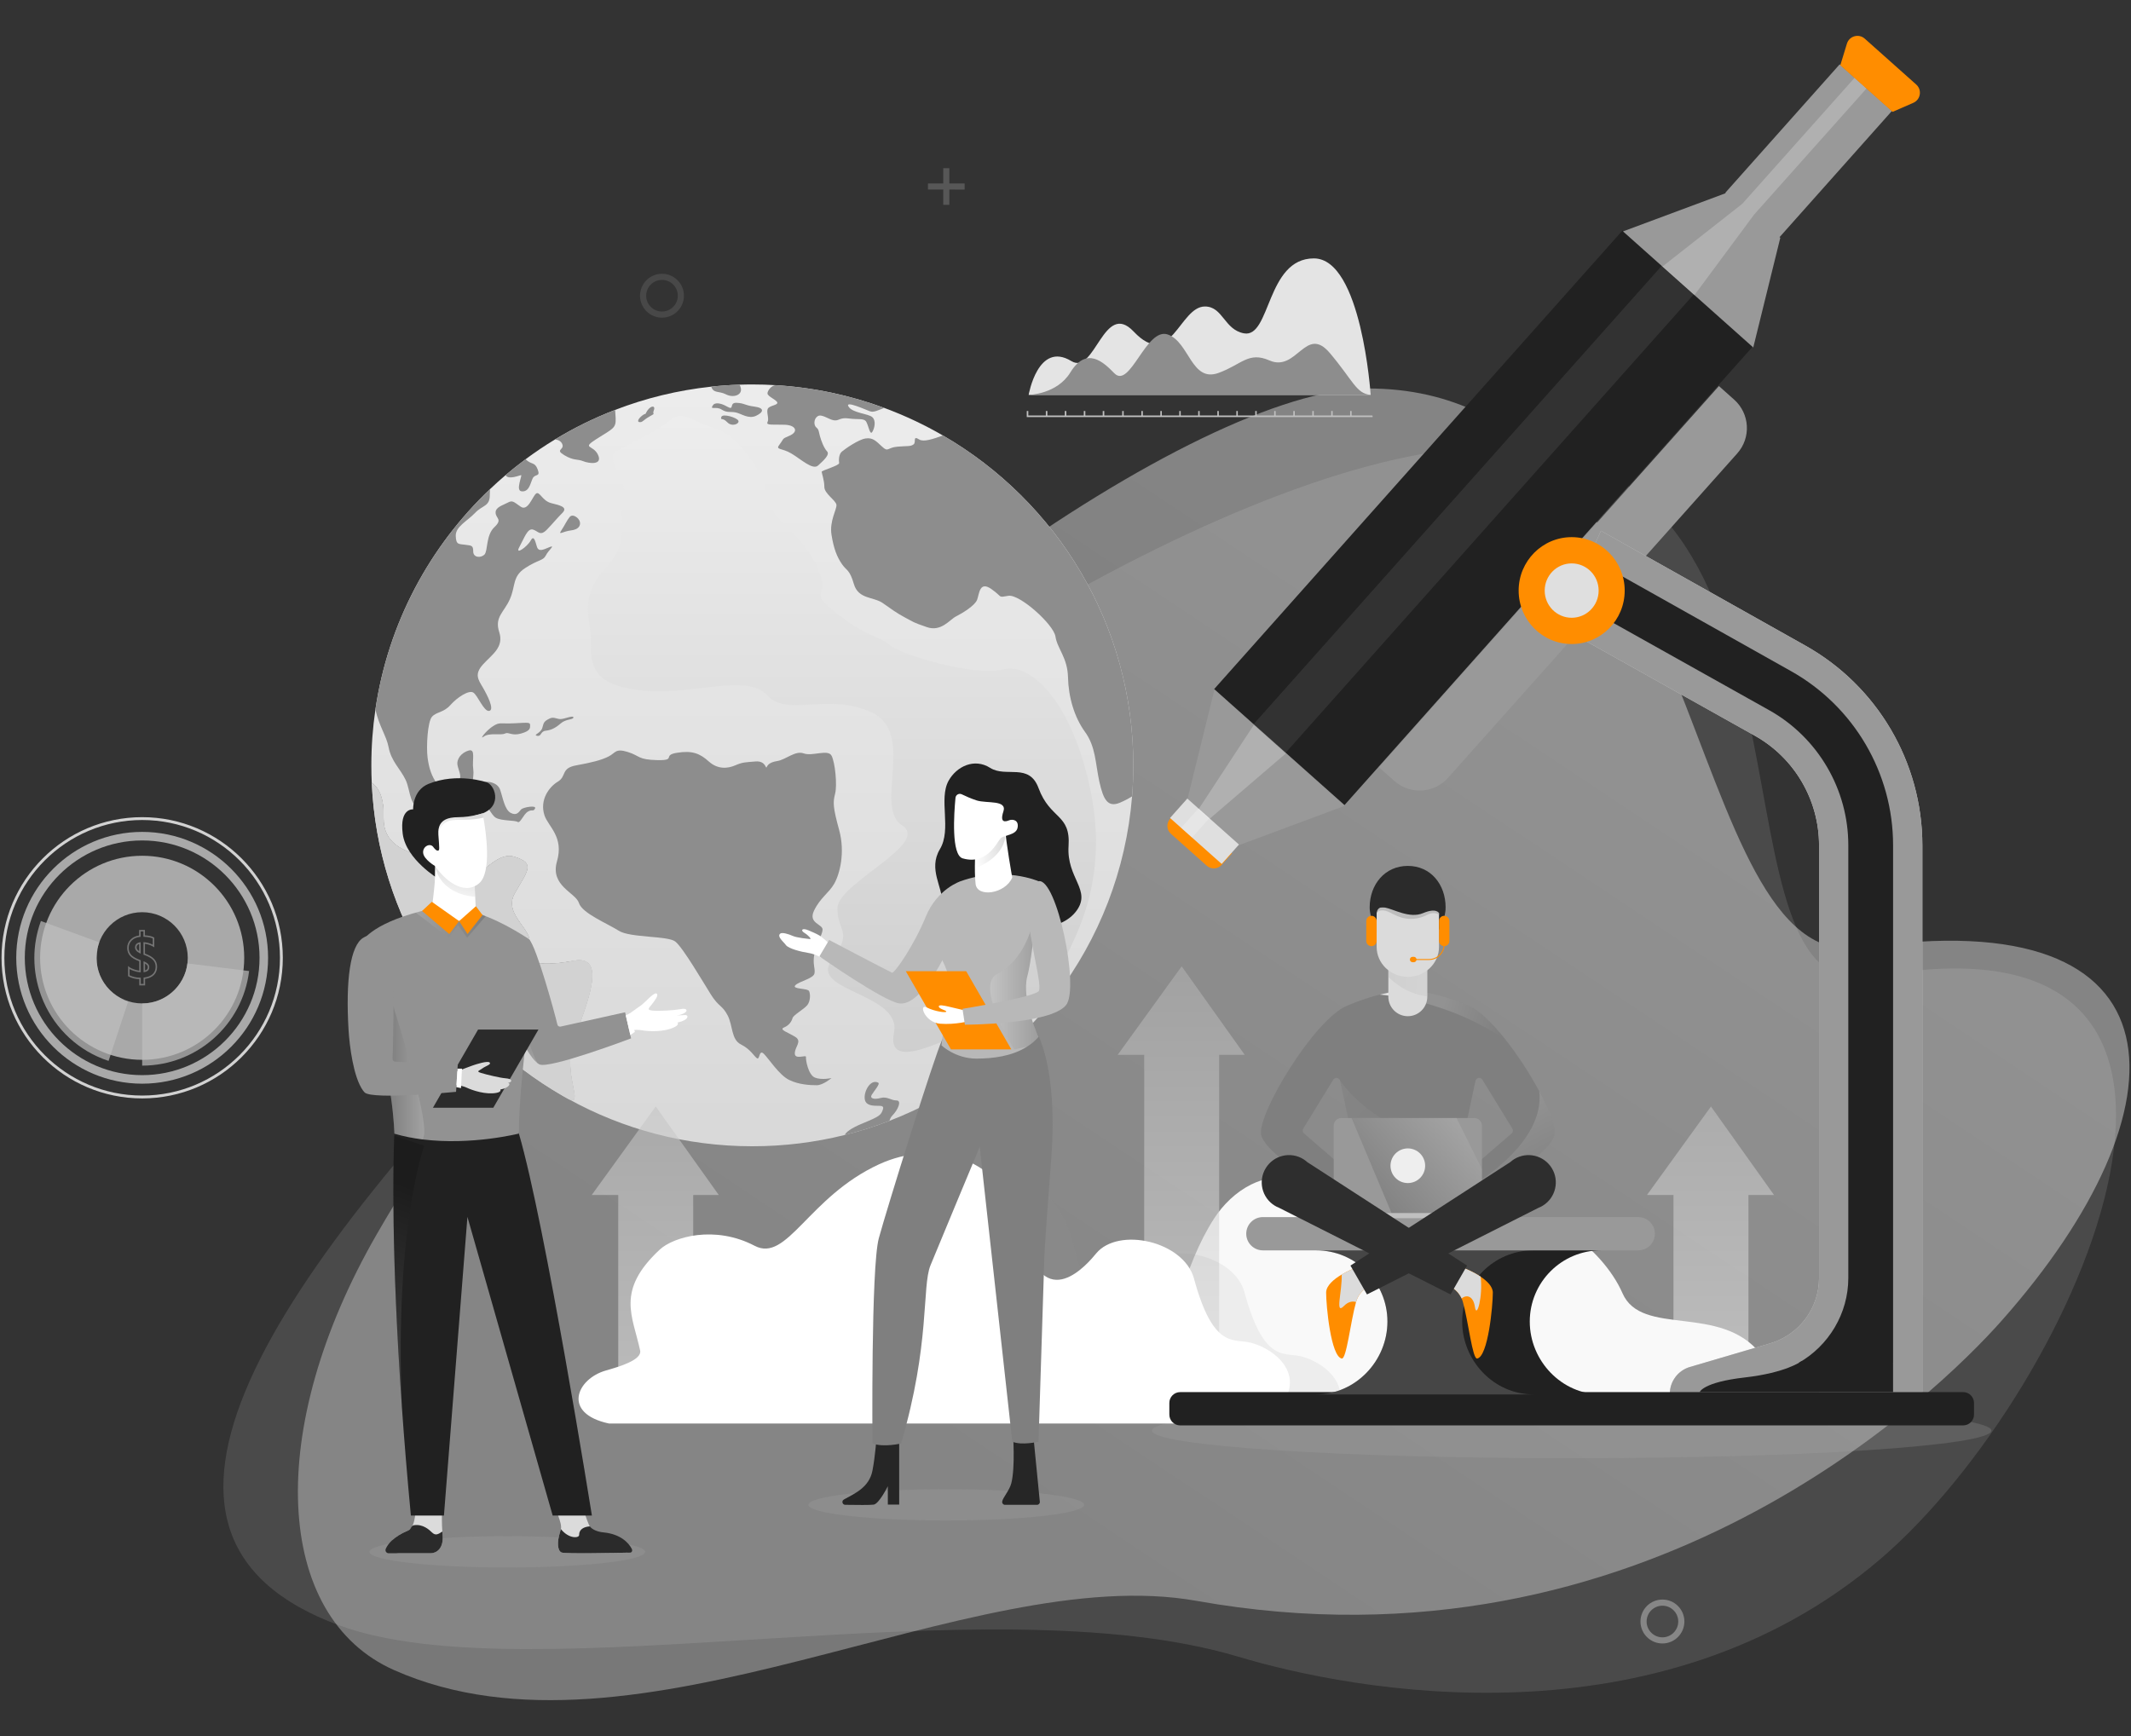 <?xml version="1.0" encoding="iso-8859-1"?>
<!-- Generator: Adobe Illustrator 24.3.0, SVG Export Plug-In . SVG Version: 6.00 Build 0)  -->
<svg version="1.1" id="&#x30EC;&#x30A4;&#x30E4;&#x30FC;_1"
	 xmlns="http://www.w3.org/2000/svg" xmlns:xlink="http://www.w3.org/1999/xlink" x="0px" y="0px" viewBox="0 0 270 220"
	 style="enable-background:new 0 0 270 220;" xml:space="preserve">
<rect x="0" y="0" width="270" height="220" fill="#333333" stroke="none"/>
<style type="text/css">
	.st0{opacity:0.15;fill:#D2D2D2;}
	.st1{opacity:0.42;fill:url(#SVGID_1_);}
	.st2{opacity:0.57;fill:url(#SVGID_2_);}
	.st3{fill:#D8D8D8;}
	.st4{fill:url(#SVGID_3_);}
	.st5{fill:#8D8D8D;}
	.st6{fill:url(#SVGID_4_);}
	.st7{fill:#D2D2D2;}
	.st8{fill:#9F9F9F;}
	.st9{opacity:0.57;fill:url(#SVGID_5_);}
	.st10{fill:#F9F9F9;}
	.st11{opacity:0.22;fill:#ABABAB;}
	.st12{opacity:0.57;fill:url(#SVGID_6_);}
	.st13{opacity:0.12;fill:#919191;}
	.st14{fill:#FFFFFF;}
	.st15{fill:#212121;}
	.st16{fill:#B8B8B8;}
	.st17{fill:#262626;}
	.st18{fill:#7F7F7F;}
	.st19{opacity:0.15;fill:url(#SVGID_7_);}
	.st20{fill:#FF8D00;}
	.st21{opacity:0.15;fill:url(#SVGID_8_);}
	.st22{fill:#999999;}
	.st23{fill:#DFDFDF;}
	.st24{opacity:0.08;fill:#FFFFFF;}
	.st25{opacity:0.23;fill:#FFFFFF;}
	.st26{fill:#CCCCCC;}
	.st27{opacity:0.17;}
	.st28{fill:#E4E4E4;}
	.st29{opacity:0.15;fill:url(#SVGID_9_);}
	.st30{opacity:0.15;fill:url(#SVGID_10_);}
	.st31{opacity:0.15;fill:url(#SVGID_11_);}
	.st32{fill:#DBDBDB;}
	.st33{opacity:0.21;fill:url(#SVGID_12_);}
	.st34{fill:#2B2B2B;}
	.st35{opacity:0.3;fill:url(#SVGID_13_);}
	.st36{fill:#C0C0C0;}
	.st37{fill:#EEEEEE;}
	.st38{fill:#2E2E2E;}
	.st39{fill:none;}
	.st40{fill:#BDBDBD;}
	.st41{opacity:0.15;fill:url(#SVGID_14_);}
	.st42{fill:#929292;}
	.st43{opacity:0.15;fill:url(#SVGID_15_);}
	.st44{opacity:0.15;fill:url(#SVGID_16_);}
	.st45{opacity:0.15;fill:url(#SVGID_17_);}
	.st46{opacity:0.15;fill:url(#SVGID_18_);}
	.st47{opacity:0.15;fill:url(#SVGID_19_);}
	.st48{opacity:0.74;fill:#D2D2D2;}
	.st49{opacity:0.69;fill:#C0C0C0;}
	.st50{opacity:0.74;}
	.st51{fill:#757575;}
	.st52{opacity:0.47;}
	.st53{opacity:0.31;}
	.st54{fill:#767676;}
	.st55{opacity:0.54;}
</style>
<g>
	<g>
		<path class="st0" d="M72.901,122.468c-39.277,40.006-60.727,72.166-29.96,83.492c24.16,8.894,81.812-5.639,113.938,3.984
			c14.524,4.351,53.223,11.761,81.421-12.423c25.086-21.516,52.658-83.658-1.118-73.726c-21.601,3.99-4.018-63.663-44.859-67.031
			C163.374,54.377,105.931,88.826,72.901,122.468z"/>
		<linearGradient id="SVGID_1_" gradientUnits="userSpaceOnUse" x1="131.93" y1="190.598" x2="196.132" y2="94.079">
			<stop  offset="0" style="stop-color:#D7D7D7"/>
			<stop  offset="1" style="stop-color:#F2F2F2"/>
		</linearGradient>
		<path class="st1" d="M253.597,167.382c-8.116,9.153-45.24,45.629-101.988,35.489c-28.818-5.149-71.032,22.358-101.677,8.774
			c-15.226-6.749-16.44-30.501-2.205-55.22c6.149-10.686,11.225-17.224,21.706-30.921c30.488-39.835,82.323-76.212,103.816-76.273
			c43.602-0.121,39.435,74.319,62.554,70.894C277.695,113.919,277.47,140.457,253.597,167.382z"/>
	</g>
	<linearGradient id="SVGID_2_" gradientUnits="userSpaceOnUse" x1="216.721" y1="109.451" x2="216.721" y2="191.636">
		<stop  offset="0" style="stop-color:#A6A6A6"/>
		<stop  offset="1" style="stop-color:#F2F2F2"/>
	</linearGradient>
	<polygon class="st2" points="224.77,151.437 216.781,140.222 208.673,151.437 212.032,151.437 212.032,178.525 221.531,178.525 
		221.531,151.437 	"/>
	<g>
		<g>
			<g>
				<path class="st3" d="M71.295,138.869c0.066,0.032,0.134,0.072,0.206,0.115C71.433,138.946,71.364,138.906,71.295,138.869z"/>
			</g>
			<g>
				<linearGradient id="SVGID_3_" gradientUnits="userSpaceOnUse" x1="95.322" y1="215.592" x2="95.322" y2="19.775">
					<stop  offset="0" style="stop-color:#CACACA"/>
					<stop  offset="1" style="stop-color:#F2F2F2"/>
				</linearGradient>
				<path class="st4" d="M143.593,96.992c0,1.323-0.053,2.633-0.158,3.929c-1.516,18.826-13.832,34.601-30.753,41.124
					c-1.831,0.71-3.718,1.306-5.651,1.787h-0.002c-3.748,0.934-7.67,1.429-11.709,1.429c-8.457,0-16.405-2.174-23.314-5.994
					c2.11,1.015-0.785-3.192,0.645-7.302c1.531-4.392,4.511-11.084,0-10.203c-4.509,0.88-7.191,0.125-5.817-1.757
					c1.374-1.884-3.261-3.905-1.625-6.8c1.634-2.893,2.642-3.775,0-4.615c-2.642-0.84-4.656,3.609-5.677,1.585
					c-1.019-2.021-11.09-0.266-10.932-6.532c0.06-2.421-0.534-3.782-1.499-4.422c-0.034-0.738-0.051-1.482-0.051-2.229
					c0-2.399,0.174-4.758,0.513-7.064c1.604-10.943,6.879-20.693,14.538-27.957c0.634-0.604,1.287-1.189,1.953-1.759
					c0.821-0.698,1.668-1.372,2.538-2.016c1.206-0.896,2.457-1.738,3.748-2.52c2.403-1.457,4.943-2.707,7.597-3.731
					c3.845-1.485,7.931-2.491,12.179-2.946c1.178-0.128,2.372-0.213,3.575-0.249h0.002c0.54-0.021,1.081-0.03,1.625-0.03
					c1,0,1.989,0.03,2.973,0.091h0.006c4.807,0.294,9.422,1.287,13.749,2.886c2.586,0.955,5.066,2.125,7.421,3.488
					C133.892,63.533,143.593,79.128,143.593,96.992z"/>
			</g>
		</g>
		<g>
			<g>
				<path class="st5" d="M68.981,103.309c0.463,1.429,2.497,2.724,1.589,5.845c-0.908,3.121,2.383,3.972,2.781,5.277
					c0.397,1.305,3.632,2.61,5.05,3.518c1.419,0.908,6.185,0.624,7.15,1.362s3.575,5.221,4.54,6.753s1.419,1.305,2.1,2.61
					c0.681,1.305,0.436,3.064,1.693,3.688c1.257,0.624,1.711,1.589,2.052,1.759c0.34,0.17,0.227-1.192,0.851-0.567
					c0.624,0.624,1.929,2.667,3.178,3.291c1.248,0.624,2.724,0.681,3.518,0.681c0.794,0,1.873-0.908,1.873-0.908
					s-1.248,0.284-2.1-0.057c-0.851-0.34-1.192-2.27-1.135-2.61c0.057-0.34-1.419,0.397-1.419-0.454c0-0.851,0.965-1.532,0.057-2.1
					c-0.908-0.567-2.1-0.908-1.419-1.192c0.681-0.284,0.965-0.794,1.078-1.192c0.114-0.397,1.475-1.135,1.873-1.646
					c0.397-0.511,0.397-1.362,0.227-1.759c-0.17-0.397-2.213-0.227-1.759-0.738c0.454-0.511,2.327-0.851,2.44-1.532
					c0.114-0.681-0.284-1.135,0-2.554c0.284-1.419,0.965-2.213,1.021-2.951c0.057-0.738-1.873-0.794-1.078-2.44
					c0.794-1.646,1.873-2.213,2.554-3.405c0.681-1.192,1.419-3.915,0.624-6.809c-0.794-2.894-0.794-3.518-0.511-4.596
					c0.284-1.078,0-3.972-0.454-4.823c-0.454-0.851-2.44,0.114-3.518-0.284c-1.078-0.397-2.27,0.794-3.348,0.965
					c-1.078,0.17-1.248,0.567-1.362,0.794c-0.113,0.227-0.113-0.851-1.419-0.738c-1.305,0.113-1.589,0.076-2.554,0.492
					c-0.965,0.416-2.213,0.53-3.348-0.492c-1.135-1.021-2.1-1.41-4.029-1.102c-1.929,0.308,0,0.989-2.497,0.932
					c-2.497-0.057-2.156-0.537-3.745-1.034c-1.589-0.498-1.532,0.127-2.44,0.58c-0.908,0.454-2.1,0.757-4.086,1.116
					c-1.986,0.359-1.192,1.381-2.327,2.062C69.549,99.734,68.357,101.379,68.981,103.309z"/>
			</g>
		</g>
		<g>
			<g>
				<path class="st5" d="M113.045,141.385c-0.145,0.145-0.263,0.379-0.363,0.661c-1.832,0.708-3.718,1.305-5.652,1.786
					c0.157-0.34,0.681-0.824,2.354-1.509c2.072-0.853,2.27-1.021,2.497-1.789c0.227-0.767-1.305-0.057-2.072-0.738
					c-0.765-0.681,0.286-3.244,1.475-2.581c0.256,0.141-0.567,1.076-0.838,1.53c-0.27,0.454,0.27,0.626,1.124,0.399
					c0.849-0.227,1.303,0.311,2.013,0.311S113.781,140.647,113.045,141.385z"/>
			</g>
		</g>
		<g>
			<g>
				<g>
					<path class="st5" d="M65.804,69.318c-0.624,1.135,1.021-0.057,1.419-0.794c0.397-0.738,0.567-0.057,0.794,0.729
						c0.227,0.785,0.908,0.35,1.646,0.066c0.738-0.284-0.17,0.397-0.511,1.078c-0.34,0.681-0.965,0.511-2.61,1.589
						c-1.646,1.078-1.192,2.213-1.929,3.915c-0.738,1.702-1.986,2.27-1.362,4.199s-0.908,2.837-2.043,4.086
						c-1.135,1.248-0.624,1.929-0.057,2.894c0.567,0.965,1.532,2.837,0.851,3.007c-0.681,0.17-1.475-1.986-2.043-2.327
						c-0.567-0.34-2.043,0.624-2.894,1.589c-0.851,0.965-1.759,0.851-2.327,1.475c-0.567,0.624-0.738,3.802-0.567,5.15
						c0.17,1.348,0.511,2.454,1.305,3.475c0.794,1.021,1.532-0.057,2.383-0.397c0.851-0.34,0.284-1.248,0.114-2.061
						c-0.17-0.815,0.511-1.627,1.419-1.882c0.908-0.252,0.397,1.219,0.567,2.354c0.17,1.135-0.454,1.929,0.397,2.724
						c0.851,0.794,0.624-0.794,0.965-1.021c0.34-0.227,1.702-0.057,2.043,0.908c0.34,0.965,0.567,2.554,1.362,2.951
						c0.794,0.397,1.021-0.17,1.305-0.454c0.284-0.284,1.986-0.567,1.759-0.114c-0.227,0.454-0.34,0.057-0.908,0.397
						c-0.567,0.34-0.965,1.532-1.305,1.305c-0.34-0.227-1.986-0.113-2.724-0.511c-0.738-0.397-1.078-2.043-2.213-1.873
						c-1.135,0.17-1.078,0.624-2.383-0.057c-1.305-0.681-1.305-0.454-1.929-0.284c-0.624,0.17-0.454,1.192-2.497,1.135
						c-2.043-0.057-1.759-2.327-2.44-3.745c-0.681-1.419-1.816-2.327-2.156-4.142c-0.261-1.391-1.205-2.669-1.671-4.755
						c1.605-10.943,6.88-20.694,14.538-27.957c-0.027,0.25-0.043,0.508-0.043,0.765c0,1.475-0.908,1.248-1.873,2.27
						c-0.965,1.021-2.467,1.716-2.44,2.894c0.027,1.178,0.397,1.021,1.192,1.135c0.794,0.114,1.021,0.057,1.021,0.851
						c0,0.794,0.965,0.851,1.419,0.397c0.454-0.454,0.17-2.44,1.248-3.461c1.078-1.021,0.227-1.078,0.17-1.816
						c-0.057-0.738,0.908-0.965,1.532-1.305c0.624-0.34,0.738-0.113,1.646,0.511c0.908,0.624,1.475-1.248,1.929-1.646
						c0.454-0.397,0.794,0.908,1.929,1.192c1.135,0.284,2.156,0.511,1.419,1.248c-0.738,0.738-1.021,1.135-1.929,2.084
						c-0.908,0.949-1.135,0.186-1.816,0.016C66.825,66.935,66.428,68.183,65.804,69.318z"/>
				</g>
			</g>
		</g>
		<g>
			<g>
				<path class="st5" d="M75.773,57.647c0.604,1.326-1.135,1.099-1.893,0.794c-0.756-0.302-1.171-0.036-2.379-0.756
					c-1.205-0.72-0.041-0.642-0.232-1.323c-0.107-0.381-0.436-0.597-0.926-0.685c2.401-1.457,4.941-2.708,7.595-3.732
					c0.02,0.295,0.043,0.647,0.066,1.049c0.075,1.326-0.454,1.362-2.422,2.633C73.616,56.898,75.167,56.323,75.773,57.647z"/>
			</g>
		</g>
		<g>
			<g>
				<path class="st5" d="M67.449,60.711c-0.302,0.758-0.454,1.475-1.135,1.553c-0.681,0.075-0.606-0.493-0.493-1.06
					c0.114-0.567,0.304-0.983,0.191-0.992c-0.113-0.007-1.627,0.651-1.957,0c0.822-0.699,1.668-1.373,2.538-2.016
					c0.731,0.738,1.158,0.284,1.537,1.305C68.509,60.523,67.751,59.955,67.449,60.711z"/>
			</g>
		</g>
		<g>
			<g>
				<path class="st5" d="M72.178,65.516c-0.364,0.436-0.605,1.021-1.059,1.702c-0.454,0.681,0.227,0.113,1.211,0
					c0.984-0.114,1.255-0.605,1.138-1.097C73.351,65.63,72.565,65.053,72.178,65.516z"/>
			</g>
		</g>
		<g>
			<g>
				<path class="st5" d="M81.825,52.389c-0.036,0.083-0.163,0.079-0.241,0.126c-0.563,0.341-0.957,0.904-0.591,0.971
					c0.416,0.076,0.454-0.227,1.324-0.719c0.87-0.492,0.265-0.113,0.53-0.794C83.111,51.292,82.274,51.363,81.825,52.389z"/>
			</g>
		</g>
		<g>
			<g>
				<path class="st5" d="M143.593,96.992c0,1.323-0.052,2.633-0.159,3.929c-0.511,0.318-1.046,0.595-1.534,0.799
					c-1.521,0.636-2.1-0.34-2.61-2.667c-0.511-2.327-0.454-4.426-1.816-6.299c-1.362-1.873-2.1-4.426-2.156-6.923
					c-0.057-2.497-1.362-3.632-1.589-5.164c-0.227-1.532-4.54-5.391-5.958-5.164c-1.419,0.227-0.624,0.227-2.156-0.851
					c-1.532-1.078-1.532,0.624-1.816,1.362c-0.284,0.738-1.873,1.702-2.667,2.1c-0.794,0.397-1.873,1.986-3.688,1.362
					c-1.816-0.624-1.646-0.624-2.724-1.192c-1.078-0.567-1.759-1.078-2.894-1.873c-1.135-0.794-3.064-0.454-3.632-2.383
					c-0.567-1.929-0.908-1.646-1.528-2.554c-0.62-0.908-1.026-1.929-1.31-3.688c-0.284-1.759,0.681-3.235,0.624-3.802
					s-1.532-1.419-1.532-2.27c0-0.851-0.34-1.759-0.34-1.929c0-0.17,2.27-0.794,2.213-1.11c-0.057-0.316-0.057-1.103,0.345-1.444
					c0.402-0.34,2.095-1.532,3.003-1.666c0.908-0.136,1.305,0.304,2.1,1.042c0.794,0.738,0.624,0.113,1.929,0
					c1.305-0.114,1.646,0,2.043-0.284c0.397-0.284-0.17-1.192,0.738-0.624c0.529,0.329,1.671-0.032,2.992-0.515
					C133.891,63.532,143.593,79.128,143.593,96.992z"/>
			</g>
		</g>
		<g>
			<g>
				<path class="st5" d="M110.519,52.862c0.511,0.454,0.284,1.419,0,1.875c-0.284,0.456-0.454-0.683-0.738-1.239
					c-0.284-0.556-1.021-0.295-2.213-0.465c-1.192-0.17-1.248,0.34-1.929,0.227c-0.681-0.114-1.532-0.851-2.043-0.511
					c-0.511,0.34-0.511,1.135-0.17,1.419c0.34,0.284,0.284,0.454,0.454,1.078c0.17,0.624,0.511,1.532,0.908,1.95
					c0.397,0.418-0.454,1.171-1.135,1.795c-0.681,0.624-2.156-0.794-3.405-1.532c-1.248-0.738-2.043-0.397-1.475-1.135
					c0.567-0.738,0.245-0.69,1.192-1.078c1.248-0.511,0.908-1.362-0.511-1.419c-1.419-0.057-2.44,0.113-2.213-0.329
					c0.227-0.443-0.114-1.089,0-1.6c0.114-0.511,1.248-0.511,1.248-0.851c0-0.34-1.248-0.794-1.248-1.192
					c0-0.39,0.554-1.044,1.051-1.044h0.007c4.807,0.293,9.422,1.287,13.748,2.885c-0.749,0.254-1.316,0.608-1.811,0.429
					c-0.624-0.227-3.235-1.419-2.724-0.597C108.022,52.351,110.008,52.408,110.519,52.862z"/>
			</g>
		</g>
		<g>
			<g>
				<path class="st5" d="M90.346,51.33c-0.484,0.691,0.369,0.113,1.078,0.567c0.709,0.454,1.078,0.227,1.788,0.369
					c0.709,0.142,1.617,0.88,2.582,0.426c0.965-0.454,1.107-0.994-0.199-1.164c-1.305-0.17-1.205-0.425-2.248-0.482
					c-1.043-0.057-0.221,1.049-1.214,0.482C91.141,50.961,90.536,51.058,90.346,51.33z"/>
			</g>
		</g>
		<g>
			<g>
				<path class="st5" d="M93.884,49.344c0.048,0.738-0.985,1.105-1.92,0.624c-0.856-0.44-1.591-0.098-1.845-0.969
					c1.178-0.129,2.372-0.213,3.575-0.25h0.002C93.795,48.922,93.87,49.121,93.884,49.344z"/>
			</g>
		</g>
		<g>
			<g>
				<path class="st5" d="M91.396,52.838c-0.146,0.493,0.142,0.019,0.738,0.66c0.596,0.641,1.589,0.215,1.419-0.182
					C93.382,52.919,91.538,52.359,91.396,52.838z"/>
			</g>
		</g>
		<g>
			<g>
				<path class="st5" d="M61.302,93.34c0.695-0.517,2.194-0.132,2.667-0.378c0.473-0.246,0.851,0.334,2.043-0.003
					c1.192-0.337,1.154-0.678,1.154-1.056c0-0.378-0.189-0.34-1.986-0.246c-1.797,0.095-1.835-0.189-2.705,0.359
					C61.604,92.565,60.64,93.832,61.302,93.34z"/>
			</g>
		</g>
		<g>
			<g>
				<path class="st5" d="M69.643,91.052c-0.833,0.409-0.738,0.586-0.946,1.229c-0.208,0.643-1.211,0.851-0.643,0.965
					c0.567,0.113,0.397-0.567,1.078-0.643c0.681-0.076,1.211-0.322,1.91-0.927c0.7-0.605,1.589-0.435,1.608-0.757
					c0.019-0.322-1.192,0.227-1.665,0.208C70.513,91.108,70.133,90.812,69.643,91.052z"/>
			</g>
		</g>
		<g>
			<linearGradient id="SVGID_4_" gradientUnits="userSpaceOnUse" x1="106.683" y1="144.734" x2="106.683" y2="39.821">
				<stop  offset="0" style="stop-color:#CACACA"/>
				<stop  offset="1" style="stop-color:#F2F2F2"/>
			</linearGradient>
			<path class="st6" d="M79.175,62.817c-1.191,3.7,1.007,5.358-2.516,9.251c-3.523,3.893-1.636,6.673-1.762,9.687
				c-0.126,3.014,0.743,5.302,6.977,5.794c6.234,0.492,12.735-2.244,15.335,0.571c2.601,2.815,7.742-0.445,13.287,2.192
				c5.545,2.636,0.188,11.989,3.81,14.296c3.622,2.307-8.205,7.34-8.205,10.486s2.073,2.82-0.755,6.669
				c-2.828,3.849,8.934,4.112,7.927,9.102c-1.007,4.99,6.055,1.036,10.577-0.762c4.522-1.797,8.646-3.798,10.547-7.579
				c1.902-3.781,6.084-10.931,3.804-22.203c-2.28-11.272-7.565-16.439-11.088-15.491c-3.523,0.948-12.873-1.808-14.363-3.073
				c-1.49-1.264-3-1.013-6.901-4.158c-3.901-3.146-0.126-1.51-2.516-6.165c-2.391-4.655-5.579-5.15-6.124-8.614
				c-0.545-3.465-4.243-7.991-6.672-8.559c-2.429-0.568-3.931-2.475-5.634-1.018c-1.702,1.457-5.54,3.218-6.893,3.973
				C76.658,57.968,79.549,61.653,79.175,62.817z"/>
		</g>
		<g>
			<path class="st3" d="M72.005,139.267c-0.168-0.091-0.332-0.185-0.498-0.279c-0.002-0.002-0.004-0.002-0.006-0.004
				c-0.072-0.043-0.14-0.083-0.206-0.115c-0.002-0.002-0.002-0.002-0.002-0.002c-13.883-7.983-23.42-22.673-24.192-39.646
				c0.964,0.64,1.559,2.001,1.499,4.422c-0.159,6.266,9.912,4.511,10.932,6.532c1.021,2.023,3.035-2.425,5.677-1.585
				c2.642,0.84,1.634,1.721,0,4.615c-1.636,2.895,2.999,4.917,1.625,6.8c-1.374,1.882,1.308,2.637,5.817,1.757
				c4.511-0.881,1.531,5.811,0,10.203C71.22,136.075,74.115,140.282,72.005,139.267z"/>
		</g>
		<g>
			<path class="st7" d="M72.005,139.267c-0.168-0.091-0.332-0.185-0.498-0.279c-0.002-0.002-0.004-0.002-0.006-0.004
				c-0.072-0.043-0.14-0.083-0.206-0.115c-0.002-0.002-0.002-0.002-0.002-0.002c-13.883-7.983-23.42-22.673-24.192-39.646
				c0.964,0.64,1.559,2.001,1.499,4.422c-0.159,6.266,9.912,4.511,10.932,6.532c1.021,2.023,3.035-2.425,5.677-1.585
				c2.642,0.84,1.634,1.721,0,4.615c-1.636,2.895,2.999,4.917,1.625,6.8c-1.374,1.882,1.308,2.637,5.817,1.757
				c4.511-0.881,1.531,5.811,0,10.203C71.22,136.075,74.115,140.282,72.005,139.267z"/>
		</g>
		<g>
			<path class="st8" d="M72.005,139.267c-0.142-0.07-0.308-0.162-0.498-0.279C71.673,139.082,71.837,139.176,72.005,139.267z"/>
		</g>
	</g>
	<linearGradient id="SVGID_5_" gradientUnits="userSpaceOnUse" x1="83.021" y1="109.451" x2="83.021" y2="191.636">
		<stop  offset="0" style="stop-color:#A6A6A6"/>
		<stop  offset="1" style="stop-color:#F2F2F2"/>
	</linearGradient>
	<polygon class="st9" points="91.07,151.437 83.081,140.222 74.973,151.437 78.332,151.437 78.332,178.525 87.831,178.525 
		87.831,151.437 	"/>
	<path class="st10" d="M146.99,178.253c0,0,1.881,0,5.014,0h61.341c7.535,0,14.827-0.265,9.722-6.689
		c-5.104-6.422-15.07-2.083-17.5-7.688c-2.431-5.607-10.695-12.381-16.219-8.286c-5.525,4.093-13.191,3.196-19.663-3.028
		c-4.02-3.865-7.997-4.018-11.161-2.455c-1.932,0.955-3.563,2.552-4.713,4.334c-1.913,2.968-3.306,6.558-4.314,10.038
		C147.442,171.591,146.99,178.253,146.99,178.253z"/>
	<path class="st11" d="M81.742,196.659c0,1.096-7.821,1.985-17.468,1.985c-9.648,0-17.468-0.889-17.468-1.985
		c0-1.096,7.821-1.985,17.468-1.985C73.921,194.674,81.742,195.562,81.742,196.659z"/>
	<path class="st11" d="M137.366,190.702c0,1.096-7.821,1.985-17.468,1.985c-9.647,0-17.468-0.889-17.468-1.985
		c0-1.096,7.821-1.985,17.468-1.985C129.545,188.717,137.366,189.606,137.366,190.702z"/>
	<path class="st11" d="M252.315,181.292c0,1.934-23.807,3.501-53.175,3.501c-29.368,0-53.175-1.567-53.175-3.501
		c0-1.934,23.807-3.501,53.175-3.501C228.508,177.791,252.315,179.358,252.315,181.292z"/>
	<linearGradient id="SVGID_6_" gradientUnits="userSpaceOnUse" x1="149.659" y1="109.451" x2="149.659" y2="191.636">
		<stop  offset="0" style="stop-color:#A6A6A6"/>
		<stop  offset="1" style="stop-color:#F2F2F2"/>
	</linearGradient>
	<polygon class="st12" points="157.708,133.674 149.719,122.459 141.611,133.674 144.97,133.674 144.97,172.036 154.469,172.036 
		154.469,133.674 	"/>
	<path class="st13" d="M169.828,177.001c-0.007,0.277-0.039,0.542-0.1,0.79h-41.176c0,0-1.881,0-5.014,0H80.008
		c0.532-1.045,1.706-1.969,3.167-2.382c1.701-0.484,4.579-1.344,4.326-2.53c-0.943-4.402-3.111-7.571,2.479-12.782
		c1.755-1.636,7.007-3.123,12.031-0.486c4.013,2.105,6.643-5.726,15.006-9.965c0.245-0.124,0.498-0.245,0.756-0.365
		c4.805-2.214,10.848-1.986,14.812,2.071c1.607,1.645,2.873,3.923,3.575,6.922c2.431,10.396,8.15,3.483,9.115,2.309
		c2.795-3.403,11.105-1.58,12.401,3.189c2.44,8.983,5.007,7.574,7.165,8.113C167.003,172.424,169.884,174.315,169.828,177.001z"/>
	<path class="st14" d="M163.432,175.266c-0.111,5.159-9.72,5.131-9.72,5.131H77.164c-5.992-1.278-4.119-5.665-0.384-6.724
		c1.702-0.483,4.58-1.343,4.326-2.529c-0.942-4.403-3.111-7.572,2.479-12.783c1.754-1.636,7.008-3.123,12.031-0.486
		c4.132,2.169,6.796-6.198,15.763-10.33c6.754-3.112,15.957-1.4,18.387,8.993c2.43,10.396,8.15,3.484,9.115,2.309
		c2.795-3.403,11.106-1.58,12.401,3.189c2.44,8.985,5.007,7.573,7.166,8.114C160.609,170.689,163.49,172.579,163.432,175.266z"/>
	<g>
		<path class="st15" d="M119.308,114.186c0.189-1.68-1.746-4.031-0.223-6.568c1.522-2.537-0.195-6.354,1.109-8.688
			c1.008-1.804,3.254-2.898,5.261-1.621c2.007,1.277,4.931-0.687,6.126,2.554c1.481,4.014,4.081,3.238,3.807,7.343
			c-0.274,4.105,2.937,5.566,1.007,8.211c-1.931,2.646-6.672,2.646-9.821,1.551C123.424,115.875,118.84,118.337,119.308,114.186z"/>
		<path class="st14" d="M105.144,119.676c0,0-0.852-0.851-1.323-1.125c-0.471-0.274-0.943-0.456-1.353-0.639
			c-0.821-0.365-1.101-0.03-0.553,0.304c0.547,0.335,0.949,0.821,0.705,0.791c-0.243-0.03-1.659-0.17-2.159-0.395
			c-0.563-0.253-1.368-0.487-1.597-0.304c-0.462,0.369,0.38,1.004,0.715,1.46c0.334,0.456,1.946,0.858,2.828,0.991
			c0.882,0.134,1.636,0.596,1.636,0.596L105.144,119.676z"/>
		<path class="st16" d="M121.716,111.673c0,0-2.979,0.948-4.438,4.536c-1.46,3.588-3.954,7.174-4.258,7.055
			c-0.304-0.119-7.967-4.144-7.967-4.144l-1.232,2.079c0,0,8.086,5.665,10.112,5.957c2.952,0.425,6.325-7.177,6.325-7.177
			L121.716,111.673z"/>
		<path class="st17" d="M113.928,182.106v8.567h-1.438v-2.337c0,0-1.101,2.232-1.79,2.337c-0.442,0.067-2.179,0.048-3.61,0.026
			c-0.366-0.006-0.49-0.489-0.172-0.67c1.307-0.743,3.206-1.489,3.626-3.676c0.364-1.892,0.529-4.367,0.529-4.367L113.928,182.106z"
			/>
		<path class="st17" d="M130.918,181.895l0.83,8.412c0.021,0.211-0.145,0.395-0.358,0.395h-4.056c-0.218,0-0.384-0.191-0.356-0.407
			c0.063-0.495,0.927-1.409,1.162-2.348c0.517-2.067,0.202-6.351,0.202-6.351L130.918,181.895z"/>
		<path class="st18" d="M131.269,130.666c0,0,2.828,4.325,1.922,16.202c-0.906,11.877-0.871,12.481-0.871,12.481l-0.739,23.352
			c0,0-2.114,0.503-3.322,0l-4.127-37.355c0,0-5.133,12.292-6.241,15.01c-1.107,2.718,0,9.909-3.724,22.569c0,0-2.214,0.526-3.624,0
			c0,0-0.201-22.31,0.805-26.012c1.007-3.703,7-22.958,8.029-25.157C120.408,129.556,131.269,130.666,131.269,130.666z"/>
		<path class="st16" d="M131.58,131.402c-0.437,0.495-0.93,0.906-1.464,1.244c-1.921,1.218-4.344,1.506-6.418,1.506
			c-2.645,0-4.411-1.677-4.411-1.677s0.817-6.508,0.884-8.254c0.068-1.745-1.947-4.014-1.743-5.369
			c0.57-3.791,3.287-7.179,3.287-7.179c5.435-1.947,9.864,0,9.864,0s-0.119,1.784-0.322,4.026c-0.254,2.81-0.638,6.341-1.087,7.984
			C129.366,126.637,131.58,131.402,131.58,131.402z"/>
		<linearGradient id="SVGID_7_" gradientUnits="userSpaceOnUse" x1="125.454" y1="124.344" x2="131.58" y2="124.344">
			<stop  offset="0" style="stop-color:#FFFFFF"/>
			<stop  offset="1" style="stop-color:#000000"/>
		</linearGradient>
		<path class="st19" d="M131.58,131.402c-0.437,0.495-0.93,0.906-1.464,1.244l-1.623,0.342c0,0-5.033-8.101-2.148-9.572
			c2.885-1.472,4.258-4.759,4.831-7.716h0.081c-0.254,2.81-0.638,6.341-1.087,7.984C129.366,126.637,131.58,131.402,131.58,131.402z
			"/>
		<polygon class="st20" points="128.137,132.987 120.488,132.987 114.768,123.08 122.418,123.08 		"/>
		<path class="st14" d="M122.345,128.071c0,0-1.436-0.344-2.139-0.503c-0.554-0.126-1.309-0.302-1.258,0
			c0.05,0.302,0.968,0.46,0.949,0.629c-0.019,0.169-1.427,0-2.484-0.528c-1.057-0.528-0.252,1.912,1.711,2.063
			c1.963,0.151,3.724-0.352,3.724-0.352L122.345,128.071z"/>
		<path class="st16" d="M131.58,111.673c-3.489,0.738,0.872,13.152,0,13.957c-0.872,0.805-9.632,2.214-9.632,2.214l0.305,2.013
			c0,0,10.804-0.005,12.817-2.483C136.814,125.227,133.873,111.188,131.58,111.673z"/>
		<path class="st14" d="M128.252,111.211c-0.879,2.064-4.43,2.572-4.643,0.816c-0.104-0.867-0.103-2.121-0.075-3.169
			c0.029-1.077,0.085-1.938,0.085-1.938s3.664-3.494,3.741-1.883C127.437,106.648,128.252,111.211,128.252,111.211z"/>
		
			<linearGradient id="SVGID_8_" gradientUnits="userSpaceOnUse" x1="382.962" y1="193.337" x2="387.187" y2="193.337" gradientTransform="matrix(0.994 -0.11 0.11 0.994 -278.57 -41.899)">
			<stop  offset="0" style="stop-color:#FFFFFF"/>
			<stop  offset="1" style="stop-color:#000000"/>
		</linearGradient>
		<path class="st21" d="M127.36,106.223c-0.453,2.311-2.853,3.449-3.826,3.82c0.029-1.077,0.085-1.938,0.085-1.938
			S127.283,104.611,127.36,106.223z"/>
		<path class="st14" d="M121.855,100.658c-0.348-0.169-0.757,0.062-0.794,0.447c-0.194,2.037-0.544,7.247,0.91,7.671
			c3.096,0.903,4.37-2.084,4.794-2.528c0.424-0.444,1.985-0.38,2.166-1.367c0.182-0.988-0.653-1.103-1.085-0.924
			c-0.432,0.179-1.216,0.377-0.715-1.123c0.5-1.501-2.113-0.994-3.386-1.399C123.059,101.215,122.356,100.901,121.855,100.658z"/>
	</g>
	<g>
		<g>
			<g>
				<g>
					<path class="st20" d="M152.895,109.708l-4.537-4.044c-0.554-0.493-0.602-1.342-0.109-1.896l1.296-1.454l6.542,5.83
						l-1.296,1.454C154.298,110.152,153.449,110.201,152.895,109.708z"/>
				</g>
			</g>
		</g>
		<g>
			<g>
				<g>
					<path class="st22" d="M176.657,98.959l-1.934-1.724l43.063-48.315l1.934,1.724c1.99,1.774,2.165,4.824,0.392,6.814
						l-36.64,41.109C181.698,100.558,178.647,100.733,176.657,98.959z"/>
				</g>
			</g>
		</g>
		<g>
			<g>
				<g>
					
						<rect x="149.098" y="54.67" transform="matrix(0.665 -0.747 0.747 0.665 13.849 162.342)" class="st15" width="77.81" height="22.107"/>
				</g>
			</g>
		</g>
		<g>
			<g>
				<g>
					<polygon class="st22" points="225.565,30.137 219.051,24.331 205.637,29.325 222.14,44.034 					"/>
				</g>
			</g>
		</g>
		<g>
			<g>
				<g>
					<polygon class="st22" points="156.955,107.116 150.441,101.31 153.865,87.412 170.368,102.121 					"/>
				</g>
			</g>
		</g>
		<g>
			<g>
				<g>
					
						<rect x="218.322" y="14.928" transform="matrix(0.665 -0.747 0.747 0.665 62.252 177.601)" class="st22" width="21.806" height="8.872"/>
				</g>
			</g>
		</g>
		<g>
			<g>
				<g>
					<path class="st20" d="M242.788,10.711l-6.521-5.812c-0.759-0.677-1.964-0.339-2.261,0.634l-0.838,2.741l6.623,5.903
						l2.627-1.146C243.35,12.623,243.547,11.388,242.788,10.711z"/>
				</g>
			</g>
		</g>
		<g>
			<g>
				<g>
					
						<rect x="150.971" y="101.072" transform="matrix(0.665 -0.747 0.747 0.665 -27.652 149.22)" class="st23" width="3.291" height="8.763"/>
				</g>
			</g>
		</g>
		
			<rect x="147.869" y="61.911" transform="matrix(0.665 -0.747 0.747 0.665 14.255 161.058)" class="st24" width="77.81" height="5.435"/>
		<polygon class="st25" points="210.632,33.777 220.741,25.837 234.966,9.877 236.479,11.225 222.253,27.185 214.689,37.393 		"/>
		<polygon class="st25" points="158.86,91.864 151.849,102.564 153.226,103.792 162.917,95.48 		"/>
		
			<rect x="149.797" y="103.484" transform="matrix(0.665 -0.747 0.747 0.665 -27.263 147.995)" class="st25" width="3.291" height="1.845"/>
	</g>
	<g>
		<g>
			<g>
				<path class="st26" d="M228.73,81.809l-25.889-14.545l-5.379,12.037l24.872,13.928c5.021,2.812,8.141,8.134,8.141,13.889v54.836
					c0,3.832-2.524,7.205-6.2,8.287l-10.161,2.99c-1.51,0.444-2.546,1.83-2.546,3.404h18.907v-0.218h13.09v-69.298
					C243.564,96.631,237.88,86.933,228.73,81.809z"/>
			</g>
		</g>
	</g>
	<g>
		<g>
			<g>
				<g>
					<path class="st22" d="M228.73,81.809l-25.889-14.545l-5.379,12.037l24.872,13.928c5.021,2.812,8.141,8.134,8.141,13.889v54.836
						c0,3.832-2.524,7.205-6.2,8.287l-10.161,2.99c-1.51,0.444-2.546,1.83-2.546,3.404h18.907v-0.218h13.09v-69.298
						C243.564,96.631,237.88,86.933,228.73,81.809z"/>
				</g>
			</g>
		</g>
		<g>
			<g>
				<g>
					<path class="st15" d="M227.894,172.708c3.804-2.158,6.289-6.262,6.289-10.753v-54.836c0-7.096-3.846-13.658-10.037-17.125
						L202.23,77.721l2.338-5.232l22.345,12.554c7.985,4.472,12.943,12.93,12.943,22.076v65.59H227.894z"/>
				</g>
			</g>
		</g>
		<g>
			<g>
				<g>
					<polygon class="st22" points="202.714,77.992 198.891,76.103 201.355,70.588 204.568,72.488 205.239,75.934 					"/>
				</g>
			</g>
		</g>
		<g>
			<g>
				<g>
					<path class="st15" d="M239.855,172.708v3.709h-24.509c0,0,0.411-1.253,5.696-1.854c5.285-0.601,7.18-2.048,7.18-2.048
						l7.776-0.808L239.855,172.708z"/>
				</g>
			</g>
		</g>
	</g>
	<g>
		<g>
			<g>
				<path class="st15" d="M149.528,180.634h99.209c0.758,0,1.372-0.614,1.372-1.372v-1.473c0-0.758-0.614-1.372-1.372-1.372h-99.209
					c-0.758,0-1.372,0.614-1.372,1.372v1.473C148.156,180.02,148.77,180.634,149.528,180.634z"/>
			</g>
		</g>
	</g>
	<g>
		<g>
			<g>
				<path class="st22" d="M160.009,158.454h47.559c1.165,0,2.109-0.944,2.109-2.109v0c0-1.165-0.944-2.109-2.109-2.109h-47.559
					c-1.165,0-2.109,0.944-2.109,2.109v0C157.9,157.51,158.844,158.454,160.009,158.454z"/>
			</g>
		</g>
	</g>
	<g>
		<g>
			<g>
				<path class="st15" d="M202.841,176.707H166.77c4.981,0,9.018-4.256,9.018-9.234c0-4.981-4.037-9.02-9.018-9.02h36.071
					c-4.981,0-9.018,4.039-9.018,9.02C193.823,172.451,197.86,176.707,202.841,176.707z"/>
			</g>
		</g>
	</g>
	<g class="st27">
		<g>
			<g>
				<path class="st14" d="M194.275,176.707H166.77c4.981,0,9.018-4.256,9.018-9.234c0-4.981-4.037-9.02-9.018-9.02h27.505
					c-4.981,0-9.018,4.039-9.018,9.02C185.257,172.451,189.294,176.707,194.275,176.707z"/>
			</g>
		</g>
	</g>
	<g>
		<g>
			<g>
				<ellipse class="st20" cx="199.132" cy="74.842" rx="6.718" ry="6.772"/>
			</g>
		</g>
	</g>
	<g>
		<g>
			<g>
				<ellipse class="st23" cx="199.132" cy="74.842" rx="3.418" ry="3.445"/>
			</g>
		</g>
	</g>
	<g>
		<path class="st18" d="M196.965,143.758c-0.381,2.417-8.688,7.432-10.446,8.466c-0.211,0.125-0.327,0.192-0.327,0.192l-0.439-0.27
			l-0.779-0.481l-1.609-0.986l8.169-7.052c0.178-0.169,0.207-0.443,0.063-0.64l-3.76-6.133c-0.212-0.395-0.804-0.314-0.894,0.125
			l-1.59,7.441l-0.798,0.322l-6.181,2.504l-6.98-2.827l-1.593-7.441c-0.092-0.439-0.684-0.521-0.896-0.125l-3.76,6.133
			c-0.144,0.197-0.115,0.471,0.063,0.64l8.169,7.052l-2.825,1.737c0,0-10.355-5.953-10.774-8.659
			c-0.419-2.705,6.74-14.561,10.893-16.309c1.663-0.699,3.064-1.136,4.146-1.41c1.622-0.41,2.53-0.452,2.53-0.452l0.29,0.852
			l0.735,2.156l0.634-1.867l0.386-1.141c0,0,2.526,0.12,6.681,1.862c1.361,0.573,3.047,2.239,4.685,4.311
			c1.578,1.995,3.108,4.367,4.259,6.509C196.31,140.682,197.114,142.796,196.965,143.758z"/>
		<path class="st28" d="M177.35,125.587l0.29,0.852c-1.743-0.332-2.821-0.398-2.821-0.398v-0.001
			C176.441,125.629,177.35,125.587,177.35,125.587z"/>
		<linearGradient id="SVGID_9_" gradientUnits="userSpaceOnUse" x1="182.572" y1="127.94" x2="198.759" y2="132.062">
			<stop  offset="0" style="stop-color:#FFFFFF"/>
			<stop  offset="1" style="stop-color:#000000"/>
		</linearGradient>
		<path class="st29" d="M190.762,131.761c-4.259-2.873-8.657-4.317-11.752-5.033l0.386-1.141c0,0,2.526,0.12,6.681,1.862
			C187.438,128.023,189.124,129.688,190.762,131.761z"/>
		<linearGradient id="SVGID_10_" gradientUnits="userSpaceOnUse" x1="188.357" y1="142.394" x2="198.612" y2="162.1">
			<stop  offset="0" style="stop-color:#FFFFFF"/>
			<stop  offset="1" style="stop-color:#000000"/>
		</linearGradient>
		<path class="st30" d="M196.965,143.758c-0.38,2.416-8.688,7.432-10.445,8.467l-0.765-0.077l-1.199-0.125l0.419-0.356l2.041-1.742
			c0,0,8.794-5.146,8.005-11.654C196.31,140.682,197.114,142.795,196.965,143.758z"/>
		<linearGradient id="SVGID_11_" gradientUnits="userSpaceOnUse" x1="144.015" y1="111.768" x2="220.023" y2="185.212">
			<stop  offset="0" style="stop-color:#FFFFFF"/>
			<stop  offset="1" style="stop-color:#000000"/>
		</linearGradient>
		<path class="st31" d="M184.556,144.744l-6.181,2.503l-6.98-2.826l-1.593-7.442c0,0,4.409,6.537,13.18,7.5
			C183.607,144.547,184.127,144.639,184.556,144.744z"/>
		<path class="st32" d="M180.84,121.317v4.992c0,1.362-1.102,2.469-2.465,2.469h-0.005c-1.362,0-2.465-1.107-2.465-2.469v-4.992
			H180.84z"/>
		<linearGradient id="SVGID_12_" gradientUnits="userSpaceOnUse" x1="202.196" y1="125.845" x2="136.323" y2="119.503">
			<stop  offset="0" style="stop-color:#FFFFFF"/>
			<stop  offset="0.66" style="stop-color:#6C6C6C"/>
			<stop  offset="1" style="stop-color:#202020"/>
		</linearGradient>
		<path class="st33" d="M175.906,121.668l0.144-0.351h4.79v4.944c-2.388-0.26-4.092-1.627-4.934-2.469V121.668z"/>
		<path class="st34" d="M183.161,114.997c0,1.268-0.612,2.701-1.358,3.61c-0.966,1.176-1.79,1.655-3.43,1.655
			c-1.64,0-2.323,0.021-3.289-1.154c-0.747-0.909-1.545-2.843-1.545-4.111c0-2.908,1.926-5.265,4.834-5.265
			C181.28,109.732,183.161,112.089,183.161,114.997z"/>
		<path class="st32" d="M182.324,114.997v4.998c0,2.096-1.769,3.796-3.951,3.796s-3.951-1.701-3.951-3.796v-4.998H182.324z"/>
		<path class="st22" d="M187.762,142.646v10.166c0,0.534-0.433,0.963-0.963,0.963h-16.852c-0.529,0-0.963-0.428-0.963-0.963v-10.166
			c0-0.534,0.433-0.963,0.963-0.963h16.852C187.328,141.683,187.762,142.111,187.762,142.646z"/>
		<linearGradient id="SVGID_13_" gradientUnits="userSpaceOnUse" x1="191.588" y1="136.911" x2="166.963" y2="158.421">
			<stop  offset="0" style="stop-color:#FFFFFF"/>
			<stop  offset="1" style="stop-color:#000000"/>
		</linearGradient>
		<path class="st35" d="M187.762,148.162v4.65c0,0.534-0.433,0.963-0.963,0.963h-10.465l-5.088-12.092h13.3L187.762,148.162z"/>
		<rect x="169.655" y="153.725" class="st36" width="17.683" height="0.652"/>
		<path class="st37" d="M180.569,147.729c0,1.213-0.983,2.196-2.196,2.196c-1.213,0-2.196-0.983-2.196-2.196
			c0-1.213,0.983-2.196,2.196-2.196C179.586,145.533,180.569,146.516,180.569,147.729z"/>
		<path class="st20" d="M189.143,163.808c0,1.673-0.602,8.112-1.985,8.353c-0.594,0.102-1.11-4.683-1.806-7.161
			c-0.044-0.159-0.099-0.308-0.162-0.448c-0.773-1.73-2.824-2.106-3.446-2.182c-0.115-0.015-0.182-0.017-0.182-0.017l0.159-0.061
			l3.941-1.524c0,0,1.005,0.394,1.935,1.019C188.398,162.324,189.143,163.033,189.143,163.808z"/>
		<path class="st32" d="M186.871,165.61c-0.198-1.369-1.044-1.601-1.68-1.059c-0.773-1.73-2.824-2.106-3.446-2.182l-0.023-0.079
			l3.941-1.524c0,0,1.005,0.394,1.935,1.019C187.909,164.226,187.104,167.229,186.871,165.61z"/>
		<path class="st38" d="M185.88,160.384l-2.094,3.653l-19.105-9.656c-0.005,0-0.005,0-0.01,0l-0.005-0.005l-2.619-1.324
			c-0.188-0.072-0.371-0.159-0.544-0.27c-1.627-1.006-2.128-3.138-1.122-4.761c1.001-1.627,3.134-2.128,4.761-1.126
			c0.178,0.111,0.337,0.236,0.486,0.371l16.52,10.701L185.88,160.384z"/>
		<path class="st20" d="M175.604,162.352c0,0-0.475,0.026-1.097,0.207c-0.961,0.28-2.269,0.933-2.694,2.439v0.001
			c-0.697,2.478-1.213,7.263-1.806,7.161c-1.384-0.241-1.985-6.68-1.985-8.353c0-0.912,1.033-1.733,1.972-2.29
			c0.788-0.468,1.508-0.751,1.508-0.751l3.317,1.282L175.604,162.352z"/>
		<path class="st32" d="M174.82,162.049l-0.312,0.51c-0.961,0.28-2.269,0.933-2.694,2.439c-0.429-0.121-0.976-0.074-1.536,0.503
			c-1.183,1.218-0.209-1.845-0.283-3.983c0.788-0.468,1.508-0.751,1.508-0.751L174.82,162.049z"/>
		<path class="st38" d="M195.484,152.783c1.625-1.005,2.127-3.138,1.122-4.762c-1.005-1.625-3.138-2.127-4.762-1.122
			c-0.177,0.109-0.337,0.234-0.487,0.368l-20.252,13.117l2.094,3.654l21.739-10.982C195.124,152.98,195.308,152.892,195.484,152.783
			z"/>
		<line class="st15" x1="187.906" y1="153.311" x2="187.906" y2="153.677"/>
		<polyline class="st39" points="187.906,151.597 187.906,140.271 187.906,138.557 187.906,138.191 		"/>
		<path class="st40" d="M182.324,114.997v0.912c-0.35-0.212-0.842-0.308-1.483,0.022c-1.453,0.748-2.978,0.639-4.291-0.073
			c-1.009-0.545-1.581-0.667-2.128-0.207v-0.653H182.324z"/>
		<path class="st34" d="M174.422,116.057c0,0-0.171-1.271,1.003-1.061c1.173,0.211,3.159,1.444,4.874,0.722
			c1.715-0.722,2.026,0,2.026,0s1.108,0.181,0.657-0.872c-0.451-1.053-1.479-1.986-2.803-1.775
			c-1.324,0.211-4.182,1.023-4.844,1.023c-0.662,0-1.655,0.455-1.655,0.455L174.422,116.057z"/>
		<path class="st20" d="M173.765,119.901L173.765,119.901c0.363,0,0.657-0.294,0.657-0.657v-2.53c0-0.363-0.294-0.657-0.657-0.657
			l0,0c-0.363,0-0.657,0.294-0.657,0.657v2.53C173.108,119.607,173.402,119.901,173.765,119.901z"/>
		<path class="st20" d="M182.981,119.901L182.981,119.901c0.363,0,0.657-0.294,0.657-0.657v-2.53c0-0.363-0.294-0.657-0.657-0.657h0
			c-0.363,0-0.657,0.294-0.657,0.657v2.53C182.324,119.607,182.618,119.901,182.981,119.901z"/>
		<path class="st20" d="M181.055,121.655h-2.001v-0.12h2.001c1.029,0,1.865-0.837,1.865-1.865v-0.275h0.12v0.275
			C183.041,120.764,182.15,121.655,181.055,121.655z"/>
		<path class="st20" d="M178.974,121.936h0.161c0.188,0,0.341-0.153,0.341-0.341l0,0c0-0.188-0.153-0.341-0.341-0.341h-0.16
			c-0.188,0-0.341,0.153-0.341,0.341v0C178.633,121.784,178.786,121.936,178.974,121.936z"/>
	</g>
	<g>
		<path class="st32" d="M71.167,196.744c0.426,0.162,5.891,0.068,8.168,0.021c0.465-0.01,0.679-0.574,0.344-0.897
			c-0.562-0.543-1.566-1.168-3.279-1.33c-0.744-0.071-1.2-0.314-1.469-0.713c-0.377-0.558-1.199-2.733-1.124-3.852
			c0.016-0.241-0.496-0.578-0.475-0.842c0.19-2.332-3.308,0.353-3.308,0.353s0.275,0.596,0.26,1.072
			c-0.022,0.685,0.978,2.419,0.783,3.217c-0.028,0.117-0.059,0.229-0.093,0.335C70.542,195.442,70.63,196.538,71.167,196.744z"/>
		<path class="st34" d="M71.167,196.744c0.461,0.176,6.831,0.051,8.663,0.011c0.235-0.005,0.328-0.25,0.223-0.461
			c-0.365-0.735-1.402-1.892-3.594-2.099c-0.744-0.071-1.45-0.365-1.718-0.763c-0.768,0.046-1.38,0.386-1.365,1.087
			c0.009,0.413-1.295,0.529-2.31-0.746c-0.028,0.117-0.059,0.229-0.093,0.335C70.542,195.442,70.63,196.538,71.167,196.744z"/>
	</g>
	<g>
		<path class="st32" d="M49.896,195.006c-0.749,0.615-0.307,1.83,0.662,1.83h4.005c0.716,0,1.699-0.57,1.512-2.399
			c-0.012-0.112-0.022-0.229-0.029-0.348c-0.068-0.89-0.068-1.932-0.047-2.8c0.025-1.024,0.077-1.804,0.077-1.804l-3.051-1.838
			l-0.607-0.366c0,0,0.019,0.125,0.047,0.344c0.087,0.678,0.257,2.248,0.192,3.664c-0.043,0.952-0.192,1.833-0.545,2.327
			c-0.115,0.159-0.249,0.278-0.41,0.345C50.904,194.294,50.322,194.655,49.896,195.006z"/>
		<path class="st34" d="M48.877,196.28c-0.114,0.264,0.077,0.556,0.364,0.556h5.321c0.716,0,1.699-0.57,1.512-2.399
			c-0.012-0.112-0.022-0.229-0.029-0.348c-0.544,0.349-0.857,0.554-1.319,0.106c-0.349-0.339-1.133-1.073-2.263-0.913
			c-0.327,0.046-0.401,0.418-0.532,0.532c-0.071,0.062-0.148,0.111-0.232,0.146C49.818,194.75,49.129,195.694,48.877,196.28z"/>
	</g>
	<path class="st15" d="M50.912,178.174v0.034c0.299,4.243,0.673,8.861,1.147,13.849h4.188l2.977-37.845l10.8,37.845h4.971
		c0,0-5.902-36.954-9.252-48.407c-3.351-11.45-15.744-0.738-15.744-0.738s-0.021,0.34-0.048,1.02
		C49.82,147.276,49.549,158.818,50.912,178.174z"/>
	
		<linearGradient id="SVGID_14_" gradientUnits="userSpaceOnUse" x1="-747.753" y1="177.211" x2="-756.955" y2="151.025" gradientTransform="matrix(-1 0 0 1 -703 0)">
		<stop  offset="0" style="stop-color:#FFFFFF"/>
		<stop  offset="1" style="stop-color:#000000"/>
	</linearGradient>
	<path class="st41" d="M50.912,178.174c-0.91-22.83,2.843-32.982,2.843-32.982l-3.804-1.26
		C49.82,147.276,49.549,158.818,50.912,178.174z"/>
	<path class="st14" d="M79.15,128.885l-0.037,0.323l-0.171,1.559c0,0,0.273-0.08,0.66-0.149c0.419-0.078,0.974-0.143,1.467-0.092
		c0.054,0.006,0.109,0.015,0.161,0.023c0.963,0.168,2.875,0.272,4.213-0.379c0.681-0.331,0.396-0.587,0.396-0.587
		c1.524-0.334,1.375-0.938,1.047-0.948c-0.305-0.01-1.058,0.058-1.149,0.066c0.65-0.104,1.259-0.4,1.248-0.64
		c-0.01-0.222-0.316-0.274-0.923-0.156c-0.66,0.129-2.598,0.247-3.389,0.162c-0.791-0.085-0.454-0.304-0.092-0.777
		c0.364-0.471,0.926-1.176,0.602-1.38c-0.322-0.207-1.499,1.175-1.943,1.48c-0.17,0.118-0.522,0.369-0.888,0.633
		C79.771,128.439,79.15,128.885,79.15,128.885z"/>
	<path class="st42" d="M65.506,123.922c-0.684,1.909-1.232,3.828-1.232,3.828s2.16,5.653,3.803,6.961
		c0.081,0.067,0.164,0.123,0.242,0.165c1.221,0.657,11.64-3.29,11.64-3.29l-0.76-3.305l-8.172,1.814
		c-0.186,0.041-0.366-0.072-0.407-0.258c-0.371-1.622-2.655-9.818-3.537-10.729C66.559,118.566,66.27,121.799,65.506,123.922z"/>
	
		<linearGradient id="SVGID_15_" gradientUnits="userSpaceOnUse" x1="-104.541" y1="101.629" x2="-97.167" y2="101.629" gradientTransform="matrix(-0.881 -0.474 -0.474 0.881 26.147 -8.03)">
		<stop  offset="0" style="stop-color:#FFFFFF"/>
		<stop  offset="1" style="stop-color:#000000"/>
	</linearGradient>
	<path class="st43" d="M65.506,123.922c-0.684,1.909-1.232,3.828-1.232,3.828s2.16,5.653,3.803,6.961
		c-2.049-3.874-2.355-10.849-2.355-10.849S65.644,123.883,65.506,123.922z"/>
	<path class="st42" d="M46.15,126.544c0.247,1.037,0.59,2.17,1.068,3.388c2.606,6.667,2.747,13.733,2.747,13.733
		c1.174,0.347,2.383,0.577,3.577,0.728c6.231,0.776,12.201-0.742,12.201-0.742c0-9.122,3.025-23.503,1.164-24.715
		c-1.864-1.208-5.541-3.395-8.751-3.677l-3.44-0.103c-7.361,1.572-8.755,4.041-8.755,4.041S45.062,121.912,46.15,126.544z"/>
	<path class="st15" d="M51.025,105.666c0.428,3.295,4.615,5.763,4.615,5.763s0.502-2.374,1.523-4.568
		c0.787-1.698,1.882-3.282,3.295-3.583c3.236-0.693,2.434-3.612,1.253-4.128c-0.019-0.008-3.757-1.301-7.421,0.189
		c-2.051,0.836-1.944,3.23-1.944,3.23S50.598,102.371,51.025,105.666z"/>
	<path class="st14" d="M54.716,115.156c0,0,1.851,1.607,3.454,1.569c1.607-0.034,2.132-0.975,2.132-0.975l-0.093-2.108l-0.082-1.943
		l-4.988-2.922l-0.014-0.01c0,0,0,0.014,0,0.034c0,0.124,0,0.563-0.003,1.081c-0.003,0.69-0.014,1.521-0.038,1.919
		C55.028,112.643,54.716,115.156,54.716,115.156z"/>
	<linearGradient id="SVGID_16_" gradientUnits="userSpaceOnUse" x1="52.68" y1="117.14" x2="61.536" y2="117.14">
		<stop  offset="0" style="stop-color:#FFFFFF"/>
		<stop  offset="1" style="stop-color:#000000"/>
	</linearGradient>
	<polygon class="st44" points="52.68,115.652 56.851,118.837 58.039,117.245 59.191,118.837 61.536,116.107 60.568,115.652 
		58.171,116.726 53.476,115.442 	"/>
	<polygon class="st20" points="58.171,116.726 56.922,118.367 53.476,115.442 54.715,114.283 	"/>
	<polygon class="st20" points="60.3,114.841 58.171,116.726 59.235,118.367 61.134,115.958 	"/>
	
		<linearGradient id="SVGID_17_" gradientUnits="userSpaceOnUse" x1="-756.753" y1="134.732" x2="-749.15" y2="134.732" gradientTransform="matrix(-1 0 0 1 -703 0)">
		<stop  offset="0" style="stop-color:#FFFFFF"/>
		<stop  offset="0.624" style="stop-color:#000000"/>
	</linearGradient>
	<path class="st45" d="M46.15,126.544c0.247,1.037,0.59,2.17,1.068,3.388c2.606,6.667,2.747,13.733,2.747,13.733
		c1.174,0.347,2.383,0.577,3.577,0.728c0.082-0.161,0.141-0.34,0.175-0.536c0.522-3.076-4.669-18.786-4.669-18.786
		S47.41,125.874,46.15,126.544z"/>
	
		<linearGradient id="SVGID_18_" gradientUnits="userSpaceOnUse" x1="-759.7" y1="115.083" x2="-761.137" y2="109.268" gradientTransform="matrix(-1 0 0 1 -703 0)">
		<stop  offset="0" style="stop-color:#FFFFFF"/>
		<stop  offset="1" style="stop-color:#000000"/>
	</linearGradient>
	<path class="st46" d="M55.069,109.673c0.017,0.072,0.031,0.141,0.052,0.209c0.738,2.86,3.409,3.656,5.088,3.759l-0.082-1.943
		l-4.988-2.922c-0.007,0.007-0.01,0.017-0.014,0.024C55.014,109.01,54.987,109.299,55.069,109.673z"/>
	<path class="st14" d="M53.616,108.105c0.097,0.823,1.503,1.642,1.503,1.642c1.085,1.613,3.554,3.855,5.562,2.209
		c1.668-1.37,0.881-6.605,0.567-8.335c-0.062-0.353-0.107-0.56-0.107-0.56s-1.448,0.496-3.006,0.496
		c-1.523,0-2.666,0.418-2.595,2.109c0,0.003-0.003,0.01,0,0.013c-0.003,0.039,0,0.078,0.003,0.117
		c0.13,1.801,0.175,1.979-0.068,2.002c-0.24,0.023-0.515-0.382-0.606-0.496C54.464,106.8,53.515,107.279,53.616,108.105z"/>
	
		<linearGradient id="SVGID_19_" gradientUnits="userSpaceOnUse" x1="-760.616" y1="106.557" x2="-761.855" y2="103.033" gradientTransform="matrix(-1 0 0 1 -703 0)">
		<stop  offset="0" style="stop-color:#FFFFFF"/>
		<stop  offset="1" style="stop-color:#000000"/>
	</linearGradient>
	<path class="st47" d="M55.54,105.666c0.013-0.279,0.375-1.563,1.765-1.725c1.171-0.136,2.106,0.095,3.943-0.319
		c-0.062-0.353-0.107-0.56-0.107-0.56s-1.448,0.496-3.006,0.496C56.612,103.557,55.469,103.975,55.54,105.666z"/>
	<polygon class="st34" points="54.852,140.381 62.501,140.381 68.221,130.474 60.571,130.474 	"/>
	<path class="st32" d="M57.655,135.851l-0.11,0.277l-0.524,1.335c0,0,0.26-0.005,0.618,0.027c0.388,0.031,0.894,0.107,1.317,0.27
		c0.046,0.018,0.092,0.039,0.137,0.059c0.81,0.379,2.473,0.929,3.809,0.674c0.681-0.129,0.49-0.424,0.49-0.424
		c1.056-0.182,1.336-0.724,1.049-0.812c-0.266-0.082-0.846,0.023-0.928,0.008c0.598,0.064,1.207-0.052,1.255-0.266
		c0.044-0.199-0.214-0.317-0.777-0.359c-0.613-0.044-2.336-0.45-3.03-0.668c-0.686-0.216-0.282-0.251,0.143-0.568
		c0.437-0.326,1.173-0.497,0.936-0.754c-0.235-0.26-1.717,0.218-2.182,0.381c-0.179,0.064-0.549,0.201-0.935,0.347
		C58.31,135.605,57.655,135.851,57.655,135.851z"/>
	<path class="st42" d="M46.035,118.832c-1.668,0.996-2.248,5.399-1.874,11.675c0.118,1.98,0.605,6.021,1.849,7.714
		c0.061,0.086,0.126,0.162,0.191,0.223c1.007,0.954,11.582-0.081,11.582-0.081l0.212-3.413l-7.929-0.411
		c-0.19-0.009-0.335-0.166-0.325-0.355c0.067-1.663,0.192-8.728,0.098-9.993C49.559,120.462,48.313,117.472,46.035,118.832z"/>
	<polygon class="st14" points="79.287,128.668 79.774,128.437 80.439,130.768 79.863,131.171 	"/>
	<polygon class="st14" points="57.965,135.428 57.819,137.769 58.409,137.89 58.533,135.428 	"/>
	<g>
		<path class="st28" d="M130.33,50.044h43.336c0,0-1.149-17.298-7.197-17.298c-6.048,0-5.459,10.131-8.861,9.496
			c-2.505-0.467-2.658-3.402-4.944-3.402c-3.221,0-4.309,8.165-9.027,3.175c-3.794-4.013-4.894,5.572-7.89,3.746
			C131.51,43.179,130.33,50.044,130.33,50.044z"/>
		<path class="st5" d="M130.33,50.044c0,0,3.581-0.067,5.277-2.835c2.044-3.334,4.169-1.362,5.58,0.091
			c1.996,2.055,4.035-5.869,6.776-4.91s2.976,6.133,6.441,4.865c2.946-1.078,3.768-2.741,6.44-1.576
			c3.484,1.519,4.59-4.557,7.651-0.936c2.952,3.492,3.332,5.144,5.172,5.301H130.33z"/>
		<path class="st36" d="M173.834,52.656h-2.582v-0.573h-0.186v0.573h-2.213v-0.573h-0.186v0.573h-2.21v-0.573h-0.186v0.573h-2.22
			v-0.573h-0.186v0.573h-2.239v-0.573h-0.186v0.573h-2.213v-0.573h-0.186v0.573h-2.21v-0.573h-0.186v0.573h-2.22v-0.573h-0.186
			v0.573h-2.239v-0.573h-0.186v0.573h-2.213v-0.573h-0.186v0.573h-2.21v-0.573h-0.186v0.573h-2.22v-0.573h-0.186v0.573h-2.239
			v-0.573h-0.186v0.573h-2.273v-0.573h-0.012h-0.186v0.573h-2.203v-0.573h-0.01h-0.186h-0.002v0.573h-2.208v-0.573h-0.186h-0.012
			v0.573h-2.203v-0.573h-0.006h-0.186h-0.006v0.573h-2.221v-0.573h-0.012h-0.186v0.771h0.186h2.239h0.186h2.22h0.186h2.21h0.186
			h2.213h0.186h2.285h0.186h2.239h0.186h2.22h0.186h2.21h0.186h2.213h0.186h2.239h0.186h2.22h0.186h2.21h0.186h2.213h0.186h2.239
			h0.186h2.22h0.186h2.21h0.186h2.213h0.186h2.659v-0.121C173.911,52.691,173.876,52.656,173.834,52.656z"/>
	</g>
	<g>
		<path class="st48" d="M18.011,108.447c-7.141,0-12.928,5.79-12.928,12.932c0,7.141,5.787,12.928,12.928,12.928
			c7.141,0,12.932-5.787,12.932-12.928C30.943,114.237,25.153,108.447,18.011,108.447z M18.011,127.158
			c-3.19,0-5.78-2.59-5.78-5.779c0-3.193,2.59-5.78,5.78-5.78c3.193,0,5.779,2.586,5.779,5.78
			C23.791,124.568,21.204,127.158,18.011,127.158z"/>
		<path class="st49" d="M31.562,123.055c-0.827,6.831-6.65,11.985-13.549,11.989v-7.871c2.955-0.004,5.389-2.222,5.736-5.079
			l7.094,0.874L31.562,123.055z"/>
		<path class="st49" d="M13.758,134.444l0.225-0.688l2.237-6.789c-0.305-0.1-0.595-0.227-0.872-0.372l0.019-0.037
			c-1.265-0.646-2.207-1.717-2.717-2.968c-0.009-0.022-0.019-0.042-0.027-0.064c-0.022-0.057-0.04-0.116-0.06-0.174
			c-0.322-0.933-0.413-1.96-0.209-2.999l-0.03-0.006c0.058-0.309,0.138-0.617,0.249-0.922l-7.39-2.709
			c-1.143,3.123-1.073,6.423-0.01,9.354c0.024,0.068,0.049,0.135,0.074,0.202c0.033,0.086,0.066,0.172,0.101,0.257
			c0.054,0.135,0.11,0.269,0.168,0.403c0.007,0.017,0.015,0.033,0.022,0.05C7.053,130.42,9.964,133.202,13.758,134.444z"/>
		<g class="st50">
			<path class="st7" d="M18.013,137.331c-8.797,0-15.954-7.157-15.954-15.954s7.157-15.954,15.954-15.954
				c8.797,0,15.954,7.157,15.954,15.954S26.81,137.331,18.013,137.331z M18.013,106.506c-8.2,0-14.871,6.671-14.871,14.871
				s6.671,14.871,14.871,14.871c8.2,0,14.871-6.671,14.871-14.871S26.213,106.506,18.013,106.506z"/>
		</g>
		<g>
			<g>
				<g>
					<path class="st51" d="M18.387,124.875l-0.738,0.003l-0.003-0.791c-0.485-0.014-0.943-0.131-1.365-0.348l-0.052-0.027
						l-0.005-1.294l0.156,0.126c0.136,0.109,0.344,0.213,0.62,0.307c0.235,0.081,0.45,0.133,0.641,0.155l-0.004-1.19
						c-0.572-0.216-0.957-0.447-1.176-0.705c-0.228-0.269-0.345-0.6-0.346-0.986c-0.001-0.416,0.147-0.776,0.44-1.069
						c0.273-0.273,0.633-0.442,1.071-0.502l-0.003-0.706l0.738-0.003l0.002,0.686c0.494,0.029,0.875,0.116,1.131,0.257l0.049,0.027
						l0.004,1.235l-0.146-0.088c-0.308-0.185-0.656-0.306-1.035-0.358l0.004,1.242c0.527,0.194,0.914,0.42,1.152,0.672
						c0.254,0.269,0.384,0.599,0.385,0.982c0.002,0.439-0.141,0.799-0.423,1.071c-0.262,0.253-0.633,0.414-1.103,0.481
						L18.387,124.875z M17.84,124.686l0.355-0.001l-0.003-0.801l0.085-0.01c0.468-0.054,0.83-0.202,1.077-0.44
						c0.246-0.237,0.365-0.542,0.364-0.933c-0.001-0.337-0.11-0.615-0.333-0.851c-0.226-0.24-0.61-0.457-1.141-0.646l-0.063-0.023
						l-0.006-1.59l0.106,0.011c0.389,0.041,0.75,0.147,1.074,0.316l-0.003-0.788c-0.247-0.12-0.612-0.192-1.089-0.213l-0.091-0.004
						l-0.002-0.676l-0.355,0.001l0.002,0.686l-0.086,0.009c-0.432,0.044-0.782,0.198-1.041,0.457
						c-0.26,0.26-0.385,0.565-0.384,0.934c0.001,0.339,0.102,0.629,0.301,0.863c0.203,0.239,0.593,0.465,1.159,0.673l0.062,0.023
						l0.005,1.53l-0.102-0.006c-0.232-0.015-0.499-0.073-0.793-0.174c-0.208-0.072-0.383-0.149-0.522-0.232l0.003,0.795
						c0.408,0.2,0.852,0.302,1.321,0.302l0.095,0L17.84,124.686z M18.19,123.206l-0.005-1.39l0.134,0.057
						c0.394,0.169,0.594,0.399,0.595,0.684c0.001,0.244-0.105,0.551-0.614,0.631L18.19,123.206z M18.377,122.113l0.003,0.863
						c0.306-0.083,0.343-0.275,0.343-0.419C18.722,122.384,18.609,122.238,18.377,122.113z M17.826,120.853l-0.138-0.068
						c-0.381-0.187-0.575-0.432-0.576-0.727c-0.001-0.241,0.102-0.547,0.597-0.638l0.112-0.021L17.826,120.853z M17.631,119.635
						c-0.292,0.09-0.328,0.281-0.328,0.422c0.001,0.184,0.109,0.342,0.331,0.48L17.631,119.635z"/>
				</g>
			</g>
		</g>
		<g>
			<path class="st7" d="M18.013,139.197c-9.826,0-17.821-7.994-17.821-17.821s7.994-17.821,17.821-17.821
				c9.826,0,17.821,7.994,17.821,17.821S27.839,139.197,18.013,139.197z M18.013,103.917c-9.627,0-17.459,7.832-17.459,17.459
				s7.832,17.459,17.459,17.459s17.459-7.832,17.459-17.459S27.64,103.917,18.013,103.917z"/>
		</g>
	</g>
	<g class="st52">
		<polygon class="st18" points="122.22,23.25 120.284,23.248 120.284,21.312 119.51,21.312 119.51,23.247 117.575,23.246 
			117.574,24.02 119.51,24.022 119.51,25.958 120.284,25.958 120.284,24.022 122.22,24.024 		"/>
	</g>
	<g class="st53">
		<path class="st54" d="M83.875,40.258c-1.534,0-2.783-1.248-2.783-2.783c0-1.534,1.248-2.783,2.783-2.783
			c1.534,0,2.783,1.248,2.783,2.783C86.658,39.009,85.41,40.258,83.875,40.258z M83.875,35.471c-1.105,0-2.004,0.899-2.004,2.004
			c0,1.105,0.899,2.004,2.004,2.004s2.004-0.899,2.004-2.004C85.879,36.37,84.98,35.471,83.875,35.471z"/>
	</g>
	<g class="st55">
		<path class="st16" d="M210.632,208.27c-1.534,0-2.783-1.248-2.783-2.783c0-1.534,1.248-2.783,2.783-2.783s2.783,1.248,2.783,2.783
			C213.414,207.022,212.166,208.27,210.632,208.27z M210.632,203.484c-1.105,0-2.004,0.899-2.004,2.004
			c0,1.105,0.899,2.004,2.004,2.004c1.105,0,2.004-0.899,2.004-2.004C212.636,204.383,211.737,203.484,210.632,203.484z"/>
	</g>
</g>
</svg>
